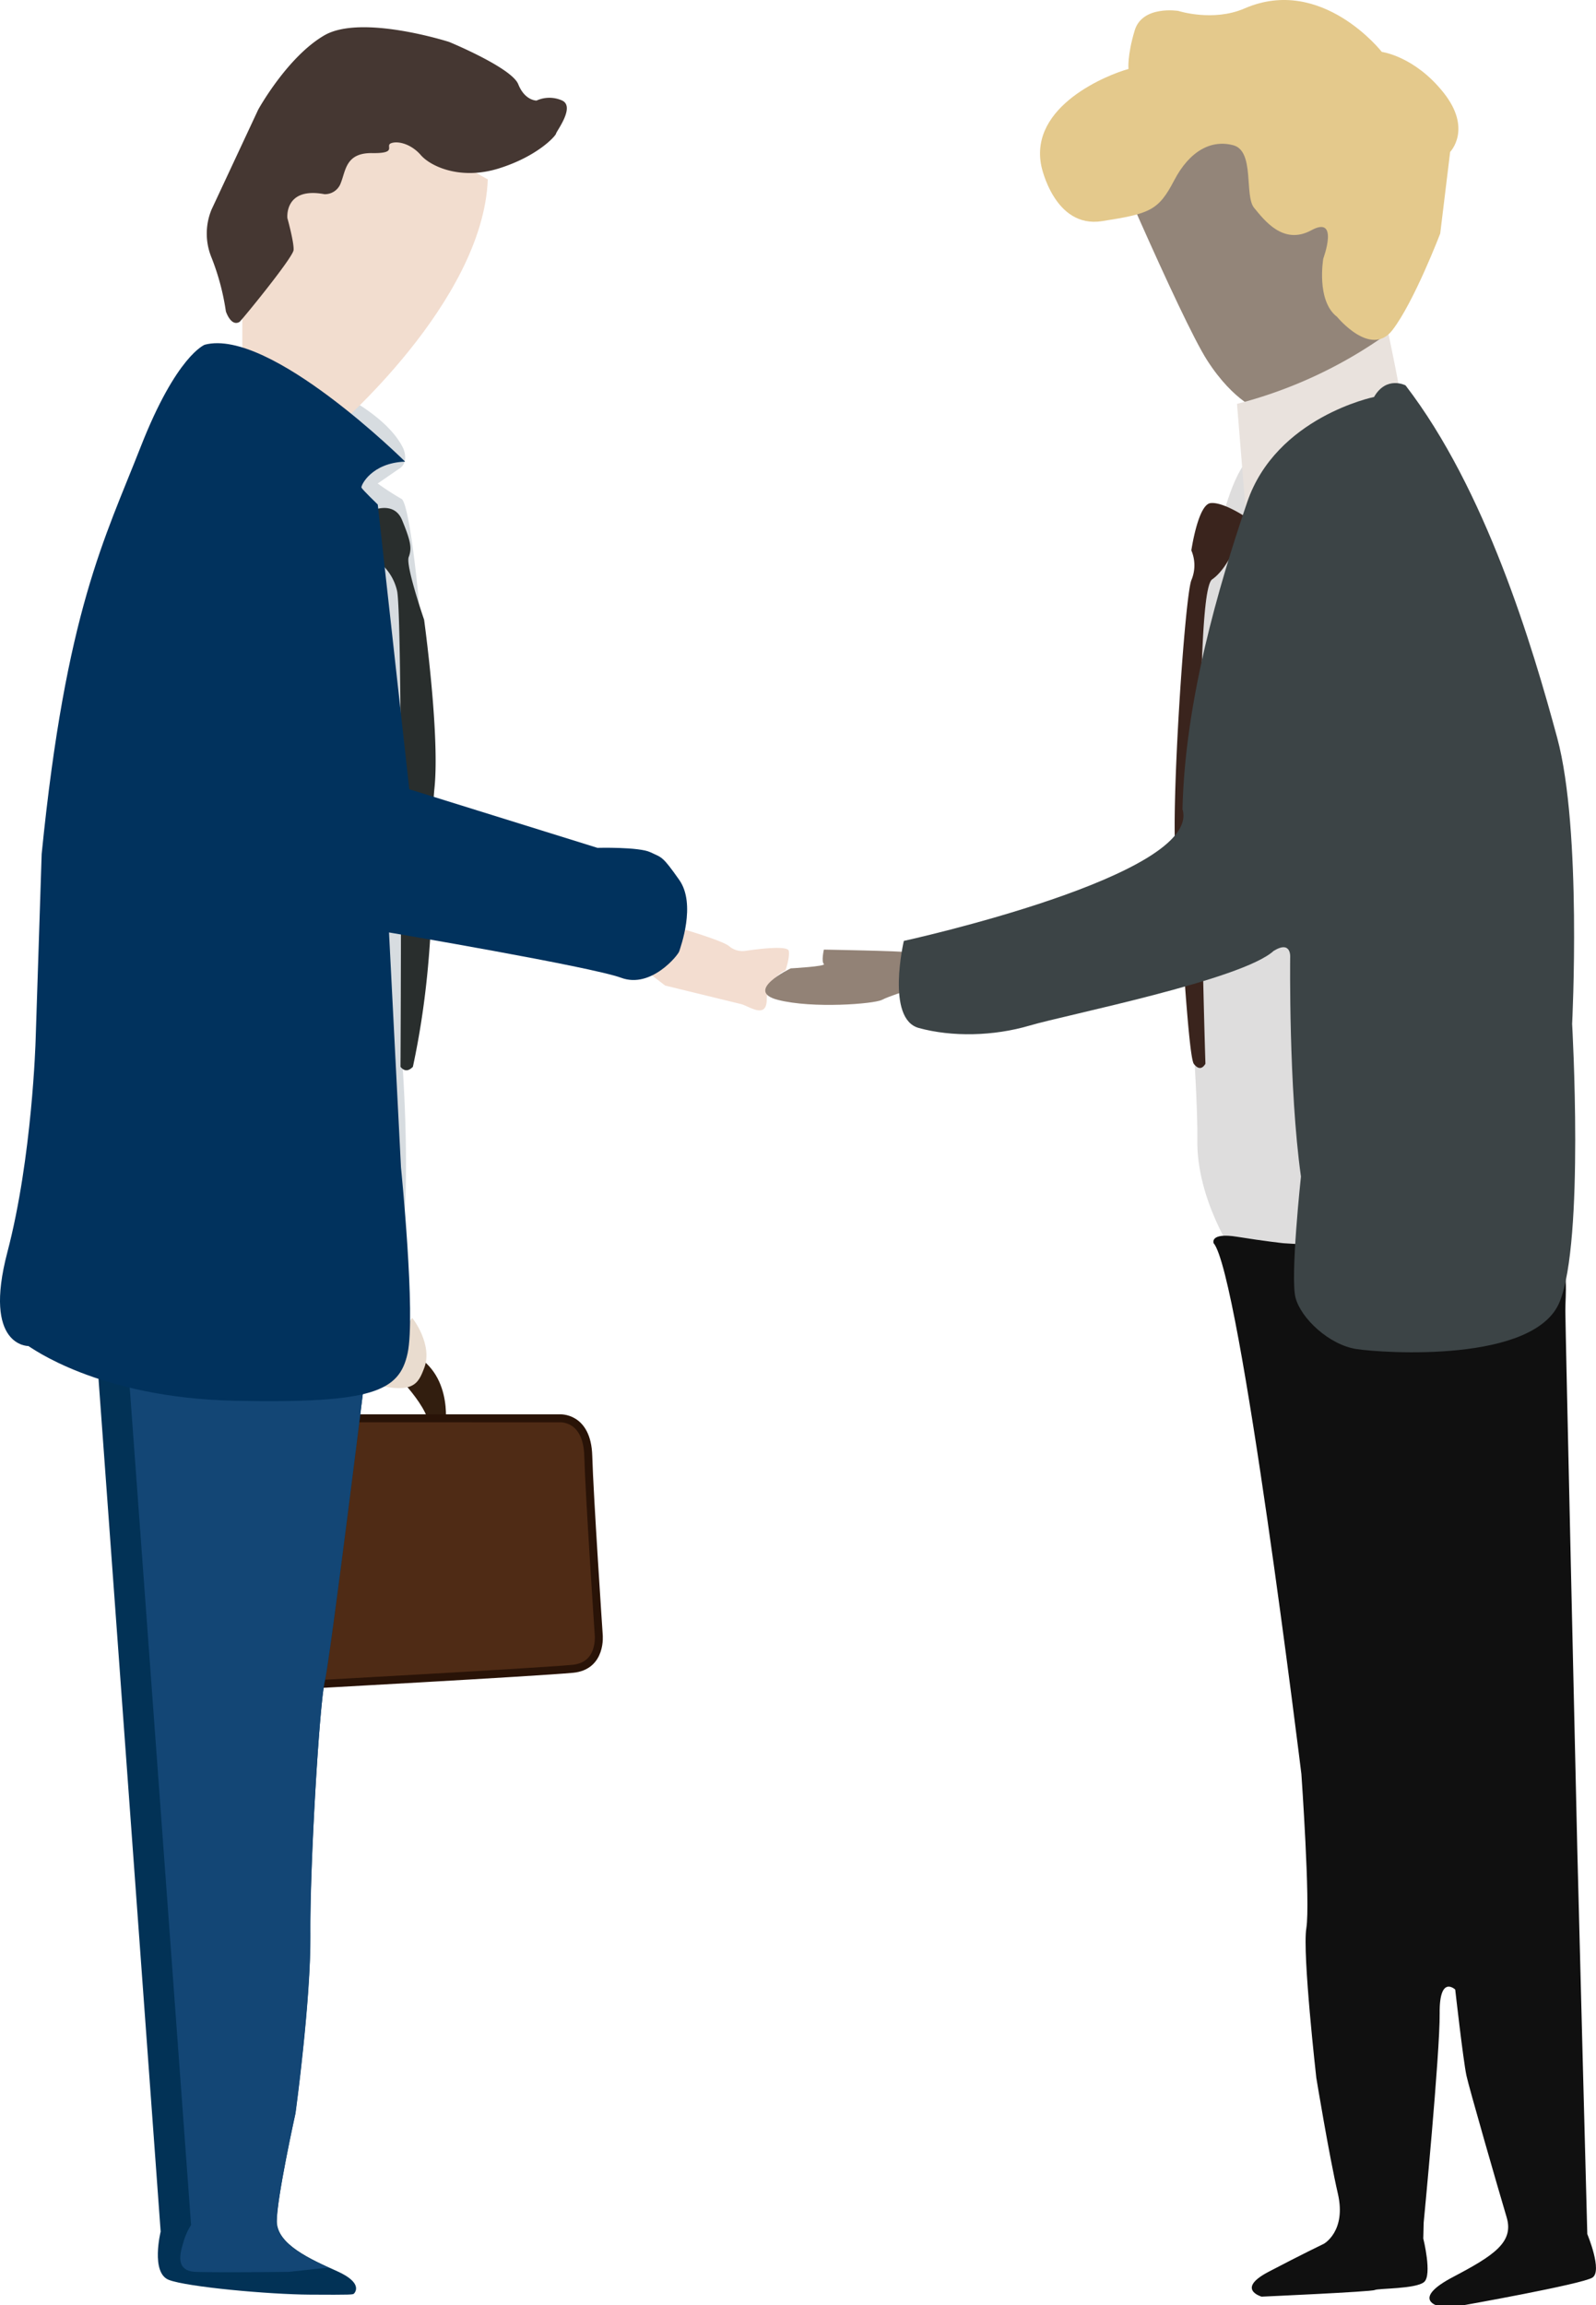<svg xmlns="http://www.w3.org/2000/svg" viewBox="0 0 399.85 577.46"><g data-name="Слой 2"><path fill="#f3ddd0" d="M186.54 238.21c.21 0 10.8-1.73 11.08 0s-.83 4.85-.83 4.85a8.17 8.17 0 00-4.69 7.2c0 5.2-4.42 1.75-6.46 1.25l-19-4.64-6.51-5 8.66-9.83s12.19 3.46 13.92 5a5.11 5.11 0 003.83 1.17z"/><path fill="#321e0f" d="M111.58 357.15s2.25-14.65-10.43-19l-3.94 4.15s10 9.35 10.28 14.86z"/><path fill="#4f2b15" stroke="#291307" stroke-miterlimit="10" stroke-width="2" d="M140.18 355.28s6.92-.56 7.2 9.42 2.62 44.8 2.62 44.8.85 7.82-6.49 8.52c-9.39.88-69.92 4.17-69.92 4.17l-.44-66.92z"/><path fill="#e9dccf" d="M103.24 330.13c.16 0 5.24 6.71 3.06 12.48-1.54 4.05-2.7 7-14.27 3.67"/><path fill="#023256" d="M24.18 338.52L40.25 559s-2.56 10.33 2.06 12.1 25 3.63 35.37 3.69 10.75 0 11-.26 2.39-2.65-4.21-5.61-15.06-6.7-15.11-12.47S74 529.37 74 529.37s3.88-28.26 3.74-45S80 427 81.38 421.06s10-75.75 10-75.75z"/><path fill="#134675" d="M32.22 343.78l15.65 213.56A15.71 15.71 0 0046 561.5c-.83 2.7-2.29 7.37 3 7.58s23.37 0 23.37 0l9.35-1h.69c-6.19-2.82-13.06-6.37-13.1-11.56 0-5.76 4.72-27.09 4.72-27.09s3.88-28.26 3.74-45S80 427 81.38 421.06s10-75.75 10-75.75l-67.18-6.79.16 2.09c2.49.96 7.86 3.17 7.86 3.17z"/><path fill="#d7dce0" d="M54.9 87.18s38.36 9.42 46.1 25.07c0 0 1.76 3.71-1.25 5.33l-5.13 3.53a70.37 70.37 0 006 3.88c4.16 2.5 13.3 111.63.28 142.65 0 0 3 41.55-2.5 55.13z"/><path fill="#292e2d" d="M92.43 128.21s6.13-3.22 8.31 2.08 2.49 7.06 1.66 9.24 3.85 15.69 3.85 15.69 4 28.86 2.59 42.28c-1.2 11.77 1.38 38.32-5.4 69.73-1.08 1.1-2.12 1.21-3.1 0 0 0 .61-112.11-.85-119.18a12.9 12.9 0 00-8-9.24z"/><path fill="#f2ddcf" d="M83.7 107.54s37.3-31.71 38.51-62.6L86.05 24.72S60.71 63.78 60.71 64.19V93"/><path fill="#453732" d="M60 80.64c.4-.24 13.4-16.1 13.55-18s-1.55-8-1.55-8-.85-7.89 9.28-6a4.21 4.21 0 004.12-2.86c1.24-3.11 1.24-7.53 7.84-7.43s3.06-1.87 4.78-2.49 5 .21 7.42 3 9.87 6.34 19.53 3.33 14.23-8.11 14.34-8.73 4.81-6.68 1.55-8.27a7.8 7.8 0 00-6.44 0s-2.92.06-4.58-4.09-17.33-10.6-17.33-10.6-21.97-7.04-31.26-1.64-16.56 18.6-16.56 18.6L53 52.49a15.74 15.74 0 000 12.05A60.29 60.29 0 0156.59 78s1.25 3.89 3.41 2.64z"/><path fill="#01325d" d="M7.11 337.17c.42.14 17.32 13 51.8 13.71s41.14-2.35 43.21-11.91-1.66-46.54-1.66-46.54l-3-58.86s50.69 8.59 58.17 11.36 14.27-5.68 14.55-6.65 4.29-11.77 0-17.86-4.3-5.54-7.21-6.93-13.29-1.11-13.29-1.11l-47.14-14.68-7.9-71.32s-3.87-3.74-4.08-4.23 2.49-6.23 10.94-6.51c0 0-33.86-33.58-50.2-29.29 0 0-7.07 2.63-16.07 25.62s-18.7 41-24.79 101.94l-1.52 46.74s-.84 29.29-7.07 53 5.26 23.52 5.26 23.52z"/><path fill="#dedddd" d="M309.31 314.46s-9.55-13.92-9.34-28.88-3.4-55.61-3.4-55.61S298 117 316.24 112.53l16.9-5-5.54 210.25z"/><path fill="#101010" d="M321.5 311.41s66.48 4.15 69 5 1.67 8 1.67 11.92 2.77 125.2 3 135.17 2.5 96.12 2.5 96.12 3.87 9.24 1.28 10.9-32.72 7-32.72 7H360s-6.23-1.76 4.06-7.17 15.27-8.72 13.4-14.95-9.52-32.78-10.08-35.53c-.83-4-2.8-21.5-2.8-21.5s-4-3.84-3.9 6-4 52.36-4 52.36l-.1 4s2.28 9.14.2 10.9-11.53 1.56-12.36 2-28.35 1.66-28.35 1.66-6.55-1.87 1.76-6.23 13.82-7 13.82-7 5.71-3.12 3.53-12.57-5.4-29-5.4-29-3.53-31.16-2.5-37.5-1.24-38.6-1.24-38.6-15.34-125.28-22-133c0 0-1-2.7 5.89-1.59s11.57 1.61 11.57 1.61z"/><path fill="#3a241d" d="M302 266.47s-3.74-117.59 1.67-121.33 8.51-15.58 8.51-15.58-5.81-3.94-8.93-3.53-4.78 11.84-4.78 11.84a9.54 9.54 0 010 7.48c-1.66 4.36-5.1 56.24-3.95 69 1.25 13.71 3.12 50.28 4.58 52.15s2.42.75 2.9-.03z"/><path fill="#938579" d="M315.76 102.87s-6.55-2.08-13.3-12.57S274 28.7 274 28.7h62l11 57.65z"/><path fill="#e9e2dd" d="M350.59 97.71c0-1-2.77-14.27-2.77-14.27a113.21 113.21 0 01-37.91 17.73l2.31 28.39z"/><path fill="#e4c98c" d="M260.91 41.69s3.22 15.58 15.17 13.71 14.12-2.6 18.07-10.18 9.45-10.29 14.85-8.83 2.7 12.67 5.2 15.68 7.27 9.46 14.33 5.61 3 7.07 3 7.07-1.86 10.59 3.47 14.64c0 0 8.42 10.29 13.82 3.33s12-24.21 12-24.21l2.49-20.46s5.61-5.71-1.66-14.85S346.19 13 346.19 13 331.11-6.27 311.81 2.11c-7.9 3.43-16.62.62-16.62.62s-9-1.45-10.91 4.89-1.56 9.66-1.56 9.66c-4.94 1.33-25.04 9.2-21.81 24.41z"/><path fill="#928276" d="M227.74 238.56c-1.8-.36-21.33-.69-21.33-.69s-.69 3 0 3.6-8.31 1.1-8.31 1.1-11.91 5.68-3.18 7.9 24 1 26 0 6-2.22 6-2.22z"/><path fill="#3c4446" d="M323.23 239.88s-.41 32.61 2.7 54.84c0 0-2.71 25.14-1.36 30.33s8.43 11.84 15.28 12.88 44.67 3.53 50.9-11.84 3.12-69.6 3.12-69.6 2.49-48.61-3.74-71.67-17.87-62.11-38-88.29c0 0-4.78-2.49-7.89 2.91 0 0-24.52 5-31.79 26.38s-15.58 49.86-16.2 76.87c5 16.62-69.81 33-69.81 33s-4.57 19.53 3.74 21.81 18.7 2.08 27.84-.62 53.18-11.43 61.08-18.7c4.54-2.77 4.13 1.7 4.13 1.7z"/></g></svg>